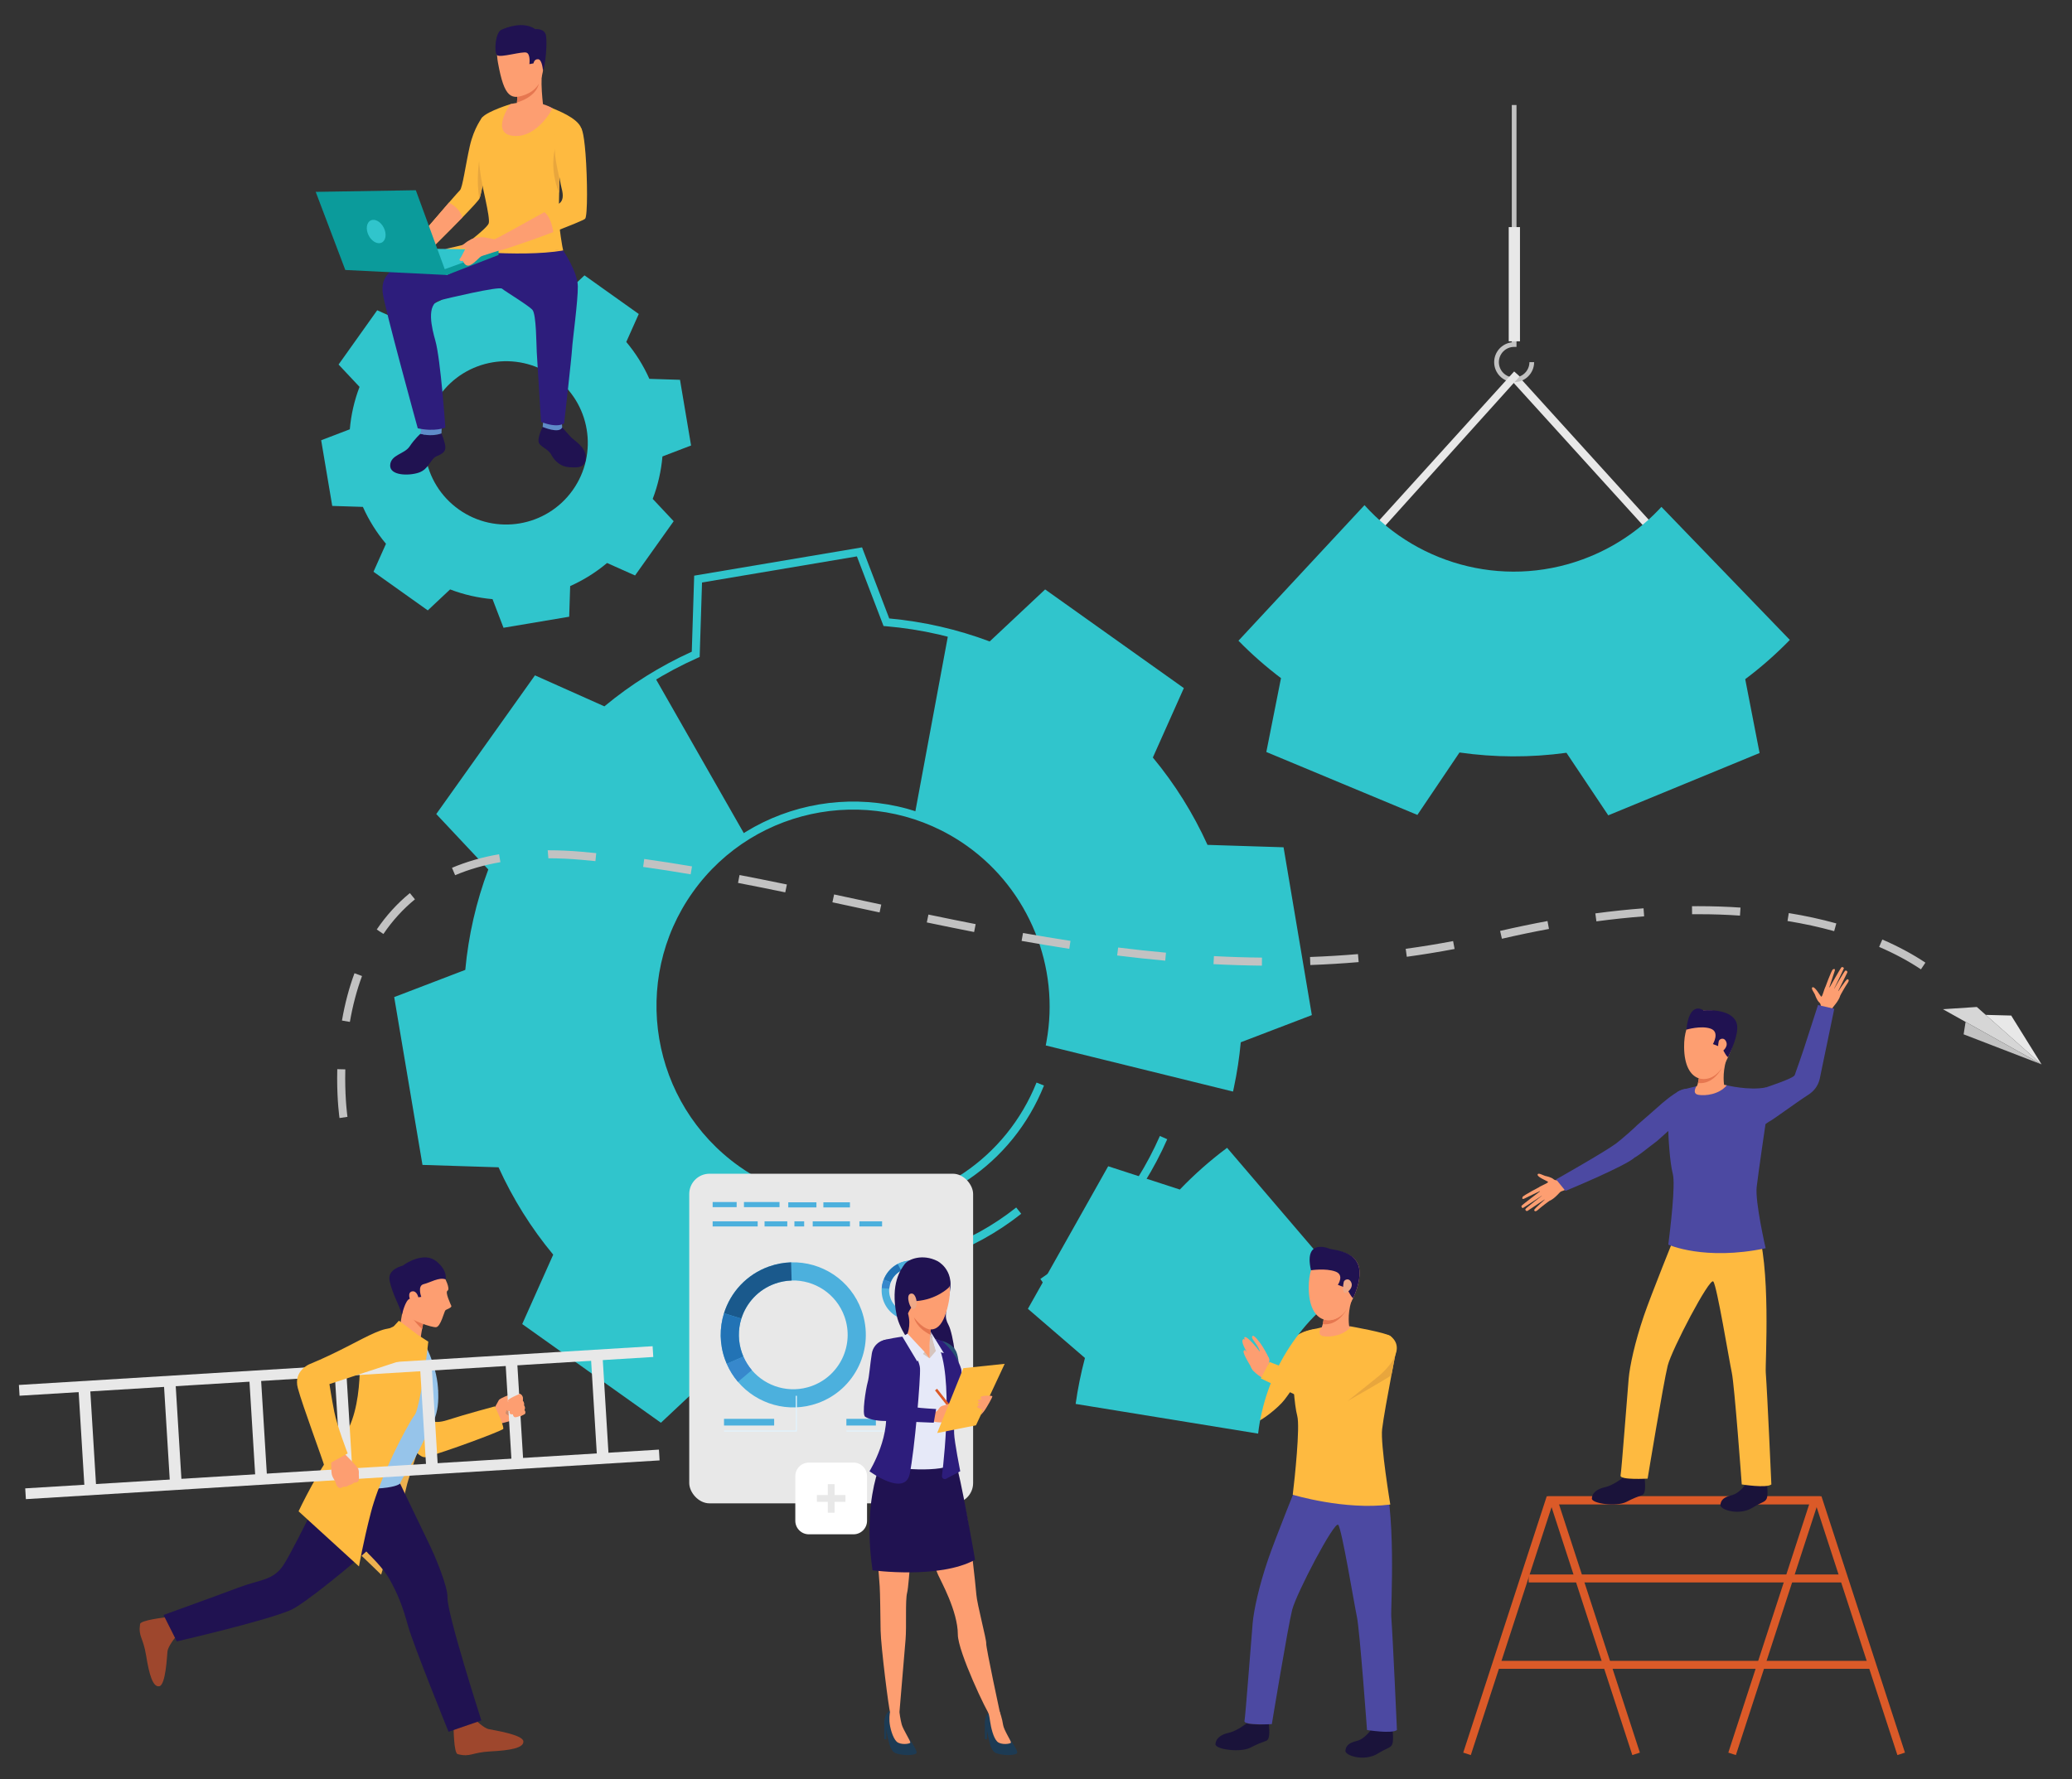 <?xml version="1.0" encoding="UTF-8"?><svg id="_Слой_1" xmlns="http://www.w3.org/2000/svg" width="2061.333" height="1770.667" viewBox="0 0 2061.333 1770.667"><rect x="0" y="0" width="2061.333" height="1770.667" fill="#333333" stroke="none"/><defs><style>.cls-1{fill:#30c5cc;}.cls-1,.cls-2,.cls-3,.cls-4,.cls-5,.cls-6,.cls-7,.cls-8,.cls-9,.cls-10,.cls-11,.cls-12,.cls-13,.cls-14,.cls-15,.cls-16,.cls-17,.cls-18,.cls-19,.cls-20,.cls-21,.cls-22,.cls-23,.cls-24,.cls-25,.cls-26,.cls-27,.cls-28,.cls-29,.cls-30,.cls-31,.cls-32,.cls-33{stroke-width:0px;}.cls-2{fill:#201251;}.cls-3{fill:#2d1d7c;}.cls-4{fill:#e8a63d;}.cls-5{fill:#1d3b54;}.cls-6{fill:#2e2626;}.cls-7{fill:#fd9e71;}.cls-8{fill:#4c49a2;}.cls-9{fill:#e2f3fe;}.cls-10{fill:#cf8c6c;}.cls-11{fill:#feba40;}.cls-12{fill:#d6d6d6;}.cls-13{fill:#4cb0dd;}.cls-14{fill:#9e472d;}.cls-15{fill:#285173;}.cls-16{fill:#e8e8e8;}.cls-17{fill:#e67750;}.cls-18{fill:#edb14f;}.cls-19{fill:#d6c5be;}.cls-20{fill:#2f6b8c;}.cls-21{fill:#2273b5;}.cls-22{fill:#1a133a;}.cls-23{fill:#0b9b9b;}.cls-24{fill:#e6e9f8;}.cls-25{fill:#db5a28;}.cls-26{fill:#c6cad9;}.cls-27{fill:#1a598c;}.cls-28{fill:#eea987;}.cls-29{fill:#fff;}.cls-30{fill:#5f8cc9;}.cls-31{fill:#c2c2c2;}.cls-32{fill:#96c4ea;}.cls-33{fill:#3788cc;}</style></defs><path class="cls-1" d="M657.525,1415.775l-137.996-98.206,30.837-69.078c-21.867-26.329-40.148-55.545-54.377-86.903l-75.688-2.4-28.137-166.992,70.731-27.078c3.158-34.273,10.854-67.867,22.891-99.926l-51.758-55.155,98.181-137.995,69.08,30.838c26.315-21.856,55.536-40.134,86.925-54.377l2.4-75.666,166.995-28.159,27.056,70.73c34.286,3.158,67.887,10.854,99.947,22.891l55.153-51.758,137.996,98.182-30.838,69.081c21.879,26.366,40.158,55.586,54.378,86.923l75.665,2.4,28.137,166.994-70.707,27.056c-1.389,15.062-3.688,30.189-6.843,45.003l-.859,4.038-186.308-45.898.68-3.705c13.663-74.48-17.351-150.954-79.011-194.827-87.879-62.535-210.25-41.917-272.781,45.961-62.523,87.866-41.905,210.235,45.962,272.78,18.366,13.07,38.528,22.773,59.924,28.834l3.521.997-35.721,188.677-4.071-.961c-15.588-3.682-31.12-8.408-46.207-14.059l-55.155,51.76ZM529.504,1314.85l127.322,90.609,54.025-50.698,2.339.894c14.182,5.419,28.784,10.004,43.469,13.648l32.806-173.275c-20.974-6.356-40.762-16.096-58.868-28.982-91.461-65.103-112.922-192.476-47.841-283.937,65.089-91.471,192.464-112.931,283.938-47.841,63.157,44.939,95.427,122.732,82.887,199.076l170.986,42.125c2.824-14.018,4.867-28.287,6.08-42.477l.214-2.499,69.266-26.504-25.959-154.075-74.121-2.351-1.022-2.289c-14.4-32.289-33.186-62.316-55.833-89.249l-1.612-1.917,30.207-67.666-127.322-90.587-54.026,50.7-2.341-.896c-32.845-12.579-67.37-20.487-102.616-23.503l-2.499-.214-26.504-69.286-154.075,25.98-2.351,74.122-2.29,1.021c-32.345,14.425-62.372,33.21-89.247,55.831l-1.918,1.614-67.667-30.207-90.587,127.321,50.7,54.027-.896,2.34c-12.578,32.844-20.486,67.361-23.503,102.595l-.214,2.498-69.287,26.525,25.959,154.075,74.143,2.352,1.022,2.289c14.411,32.313,33.197,62.333,55.833,89.226l1.613,1.918-30.206,67.666Z"/><path class="cls-1" d="M848.634,1208.689v-8c80.806,0,152.459-48.451,182.546-123.436l7.424,2.978c-31.311,78.035-105.878,128.457-189.97,128.457Z"/><path class="cls-1" d="M848.634,1265.98v-8c59.598,0,115.74-19.51,162.358-56.419l4.967,6.272c-48.047,38.039-105.906,58.147-167.325,58.147Z"/><path class="cls-1" d="M1039.51,1279.288l-4.479-6.629c52.382-35.389,93.49-84.579,118.881-142.255l7.322,3.224c-25.999,59.058-68.091,109.427-121.725,145.66Z"/><rect class="cls-16" x="1570.513" y="349.281" width="8" height="202.866" transform="translate(105.613 1174.985) rotate(-42.221)"/><path class="cls-1" d="M1287.113,927.285l-13.538-80.269-74.898-2.371c-14.335-32.152-33.208-62.582-56.414-90.196l30.521-68.36-132.664-94.4-54.581,51.228c-13.779-5.278-27.763-9.705-41.876-13.298l-33.727,181.541c18.965,6.112,37.338,15.206,54.433,27.374,65.267,46.432,94.196,124.904,80.639,198.802l178.633,44.006c3.316-15.576,5.649-31.282,7.001-47.006l69.971-26.78-13.501-80.269ZM686.021,885.428c15.502-21.799,34.597-39.541,55.896-52.987l-91.159-159.761c-17.039,10.242-33.374,21.874-48.821,34.875l-68.36-30.522-47.191,66.323-47.191,66.323,51.228,54.599c-12.909,33.707-20.762,68.619-23.762,103.68l-70.009,26.799,13.538,80.269,13.521,80.27,74.898,2.369c14.354,32.152,33.189,62.565,56.433,90.178l-30.522,68.361,66.323,47.227,66.341,47.19,54.581-51.228c15.779,6.02,31.818,10.965,48.043,14.78l34.263-180.967c-21.354-6.038-42.042-15.816-61.156-29.411-89.807-63.934-110.81-188.561-46.895-278.367Z"/><path class="cls-1" d="M649.349,496.424c5.253-13.719,8.448-27.931,9.675-42.212l28.49-10.904-5.505-32.68-5.506-32.679-30.49-.967c-5.839-13.091-13.514-25.472-22.972-36.712l12.426-27.833-27.001-19.215-27.001-19.215-22.226,20.859c-13.719-5.253-27.931-8.448-42.212-9.675l-10.904-28.491-32.679,5.506-32.68,5.506-.967,30.49c-13.091,5.839-25.471,13.514-36.712,22.972l-27.834-12.426-19.214,27.001-19.215,27.001,20.859,22.226c-5.253,13.719-8.448,27.931-9.675,42.212l-28.49,10.903,5.506,32.68,5.505,32.68,30.491.967c5.839,13.091,13.514,25.471,22.972,36.712l-12.425,27.833,27.001,19.215,27.001,19.215,22.225-20.859c13.719,5.253,27.931,8.448,42.212,9.675l10.904,28.491,32.68-5.506,32.679-5.506.967-30.49c13.091-5.839,25.472-13.514,36.712-22.972l27.833,12.425,19.214-27.001,19.215-27-20.859-22.226ZM456.403,506.904c-36.563-26.02-45.111-76.753-19.091-113.316,26.02-36.563,76.753-45.111,113.317-19.091,36.563,26.02,45.111,76.753,19.091,113.317-26.02,36.563-76.753,45.111-113.317,19.091Z"/><path class="cls-31" d="M1506.352,380.28c10.963,0,19.882-8.919,19.882-19.882h-4.684c0,8.38-6.817,15.199-15.198,15.199s-15.199-6.818-15.199-15.199c0-8.381,6.818-15.199,15.199-15.199h2.342V104.521h-4.684v236.132c-9.864,1.163-17.541,9.575-17.541,19.746,0,10.963,8.919,19.882,19.883,19.882Z"/><rect class="cls-16" x="1500.96" y="225.982" width="11.194" height="113.654" transform="translate(3013.114 565.617) rotate(180)"/><polygon class="cls-16" points="1373.194 528.521 1367.272 523.142 1506.352 369.617 1511.846 374.567 1373.194 528.521"/><path class="cls-1" d="M1736.239,675.84c15.906-11.938,30.726-25.012,44.382-39.056l-127.754-132.394c-19.136,20.815-43.039,37.889-70.913,49.366-80.252,33.031-169.598,9.955-224.485-51.089l-125.386,134.918c13.231,13.516,27.386,25.945,42.318,37.221l-14.591,73.504,75.132,31.315,75.144,31.296,41.897-62.118c34.855,4.988,70.641,5.215,106.39.283l41.608,62.245,75.269-31.003,75.27-31.003-14.281-73.484Z"/><polygon class="cls-25" points="1544.522 1496.836 1799.909 1496.836 1719.419 1744.021 1726.946 1746.471 1810.812 1488.92 1538.774 1488.92 1455.708 1744.021 1463.235 1746.471 1544.522 1496.836"/><polygon class="cls-25" points="1631.441 1744.021 1550.952 1496.836 1806.338 1496.836 1887.626 1746.471 1895.153 1744.021 1812.085 1488.92 1540.049 1488.92 1623.914 1746.471 1631.441 1744.021"/><rect class="cls-25" x="1520.763" y="1566.756" width="312.584" height="7.916"/><rect class="cls-25" x="1488.56" y="1652.703" width="373.983" height="7.916"/><path class="cls-7" d="M1810.975,1006.25s1.806-6.191-.954-8.627c-2.347-2.07-3.885-6.441-4.36-7.787-.637-1.799-4.647-6.592-2.387-7.417,2.26-.825,6.992,7.584,8.336,9.149,1.345,1.565,2.866-7.536,4.453-8.98,1.588-1.445,16.52,1.929,14.753,8.055-1.767,6.125-7.698,11.502-7.795,12.641-.097,1.139-1.109,4.508-1.109,4.508l-10.937-1.541Z"/><path class="cls-7" d="M1815.313,983.92s6.655-18.393,8.125-19.247c1.47-.855,2.444-.435,1.894,1.31-.55,1.746-5.915,17.957-5.915,17.957,0,0,11.534-20.446,12.585-21.409.615-.565,2.552.137,2.344,1.098-.208.962-10.482,21.881-10.482,21.881,0,0,10.804-19.071,11.923-19.614.98-.476,2.595.612,1.892,2.081-.704,1.47-9.73,19.736-9.73,19.736,0,0,8.735-13.386,9.953-13.287.745.06,2.447.587.084,3.971-2.361,3.384-7.096,11.951-7.096,11.951l-15.576-6.428Z"/><path class="cls-7" d="M1554.323,1173.309s-5.901,2.602-8.678.184c-2.359-2.056-6.895-3.008-8.29-3.304-1.866-.396-7.144-3.745-7.666-1.395-.522,2.35,8.435,5.939,10.161,7.067,1.728,1.128-7.096,3.827-8.32,5.591-1.224,1.764,4.076,16.124,9.917,13.57,5.841-2.553,10.396-9.137,11.513-9.383,1.116-.244,4.323-1.689,4.323-1.689l-2.96-10.641Z"/><path class="cls-7" d="M1532.754,1180.533s-17.363,9.006-18.019,10.574c-.654,1.568-.111,2.48,1.548,1.706,1.658-.774,17.028-8.216,17.028-8.216,0,0-18.761,14.112-19.578,15.279-.478.685.469,2.513,1.395,2.18.926-.332,20.319-13.255,20.319-13.255,0,0-17.492,13.207-17.885,14.388-.343,1.033.947,2.493,2.312,1.603,1.364-.89,18.292-12.23,18.292-12.23,0,0-12.127,10.413-11.87,11.607.157.731.902,2.349,3.948-.436,3.046-2.786,10.919-8.601,10.919-8.601l-8.411-14.6Z"/><path class="cls-8" d="M1548.1,1173.615l9.298,11.461s59.822-24.72,68.976-33.299c0,0,2.423-.934,14.802-10.749l.001-.003c2.647-2.1,5.231-4.088,7.606-5.829,0,0,.613-.545,1.614-1.437.007-.008.008-.012.008-.012,4.449-3.971,16.518-14.747,16.518-14.747,0,0,30-15.933,17.775-33.145,0,0-5.089-4.598-12.896-.885-7.808,3.709-19.106,13.464-21.78,16.03-2.676,2.562-20.016,17.352-20.945,18.294-3.46,3.507-15.245,14.007-21.325,18.589-10.722,8.08-59.651,35.73-59.651,35.73Z"/><path class="cls-7" d="M1719.191,1051.965l-.011.019c-2.287,4.871-5.07,9.5-8.131,13.425-10.581,13.574-35.254,13.91-35.615-23.357-.068-7.058.812-12.785,2.229-17.425,5.051-16.541,16.917-19.293,16.917-19.293,8.769-.483,24.112,1.688,29.226,13.104,3.631,8.11,1.004,21.553-4.614,33.527Z"/><path class="cls-2" d="M1719.191,1051.965l-.011.019s-1.265.337-5.818-8.863c-.914-1.845-1.616-.527-2.013-1.342l-7.257-2.831s7.178-12.006-2.214-15.336c-9.573-3.397-24.216,1.015-24.216,1.015,3.134-29.604,16.917-19.293,16.917-19.293,8.769-.483,27.517.045,32.63,11.462,3.631,8.109-2.4,23.194-8.018,35.169Z"/><path class="cls-7" d="M1709.872,1036.201c.539-2.492,5.461-4.637,7.552.717s-4.905,11.033-6.749,9.857c-1.844-1.176-1.696-6.449-.803-10.574Z"/><path class="cls-22" d="M1615.517,1469.703s-10.176,8.313-18.733,10.168c-8.559,1.855-13.049,6.231-13.112,11.311-.064,5.079,24.628,8.427,34.421,3.306,14.617-7.643,16.104-5.339,17.724-9.159s.317-13.93.423-15.145c.13-1.501-20.722-.48-20.722-.48Z"/><path class="cls-6" d="M1616.216,1466.94s-1.113,4.148-.947,4.235c.165.088,19.285,2.23,18.707-1.098-.47-2.698-1.139-5.632-1.139-5.632l-16.621,2.494Z"/><path class="cls-22" d="M1737.145,1476.363s-6.332,9.588-14.367,11.514c-7.924,1.9-10.848,4.919-11.236,9.702-.388,4.782,18.68,11.045,32.078,2.643,8.803-5.519,12.086-5.205,13.859-8.713,1.773-3.507.429-13.386.605-14.524.22-1.407-20.939-.622-20.939-.622Z"/><path class="cls-20" d="M1739.276,1472.871s-.396,4.038-.246,4.13c.15.093,17.804,3.216,17.698.033-.084-2.528-1.119-5.672-1.119-5.672l-16.333,1.509Z"/><path class="cls-11" d="M1666.381,1229.392s-23.989,59.509-30.888,79.717c-9.074,26.588-14.07,50.014-15.213,62.761-1.437,16.032-7.062,91.689-8.067,96.377-1.007,4.688,26.927,3.116,26.927,3.116,0,0,15.714-95.404,19.993-112.479,3.984-15.898,41.709-88.022,45.345-83.681,3.636,4.341,15.715,78.167,18.407,90.705,2.692,12.539,9.91,111.245,9.91,111.245,0,0,24.515,3.93,29.451,0,0,0-3.867-88.016-5.583-111.524-.654-8.959,5.667-107.253-9.482-146.891-8.006-20.949-80.8,10.653-80.8,10.653Z"/><path class="cls-8" d="M1692.272,1079.963s-20.755,4.263-23.449,6.649c-2.923,2.539-8.76,28.217-9.068,35.142-.308,6.925,1.476,35.463,4.399,46.234,2.924,10.772-2.587,55.604-4.434,70.532,0,0,35.985,16.352,96.827,3.606,0,0-10.689-46.407-8.891-61.167,2.305-18.91,8.452-60.318,8.452-60.318,0,0,5.583-39.453.433-38.481-16.865,3.183-38.648-2.196-38.648-2.196h-25.622Z"/><path class="cls-7" d="M1687.626,1084.772s6.369,4.785,27.671-4.601c0,0-2.123-11.598,2.058-25.242,4.176-13.64-27.469,14.221-27.469,14.221.347.241.412,1.605.214,3.506-.012.123-.028.248-.043.374-.155,1.372-.442,2.989-.854,4.649-.049.205-.102.408-.155.615-1.195,4.561-1.422,2.496-1.422,6.479Z"/><path class="cls-17" d="M1689.203,1077.678h.003c15.261,1.961,23.59-14.484,23.83-14.969-10.446,15.229-22.976,10.284-22.976,10.284,0,0,.003,0,0,0-.154,1.372-.446,3.024-.857,4.685Z"/><path class="cls-7" d="M1687.714,1080.949s-4.879,7.26,1.923,8.496c6.802,1.236,20.686-.274,28.258-9.482,0,0-19.938-3.828-30.181.986Z"/><path class="cls-8" d="M1722.816,1119.053c-2.159-4.46,3.3-16.092,12.562-24.22,7.324-6.429,15.141-10.423,18.955-11.852,3.813-1.429,29.857-9.82,31.115-13.079,1.593-4.128,8.507-24.391,9.069-26.163,1.119-3.53,14.116-43.62,14.116-43.62l16.197,3.711s-12.078,57.965-13.583,65.393c-.992,4.894-1.825,13.538-12.729,20.497-11.082,7.073-35.371,25.018-37.813,25.966-2.443.947-28.267,23.232-37.889,3.367Z"/><polygon class="cls-12" points="2031.063 1059.157 1932.903 1004.259 1966.642 1002.033 2031.063 1059.157"/><polygon class="cls-16" points="2031.063 1059.157 2000.855 1010.571 1975.511 1009.896 2031.063 1059.157"/><polygon class="cls-31" points="1955.475 1016.883 1953.511 1029.254 2031.063 1059.157 1955.475 1016.883"/><path class="cls-31" d="M337.763,1112.543c-.096-.643-2.342-16.015-2.342-39.438,0-2.944.035-6.012.116-9.189l7.998.204c-.079,3.106-.114,6.107-.114,8.985,0,22.784,2.232,38.11,2.255,38.263l-7.913,1.176ZM348.082,1016.895l-7.883-1.361c2.883-16.705,7.077-32.545,12.466-47.079l7.501,2.781c-5.218,14.074-9.284,29.436-12.084,45.659ZM1911.065,964.584c-12.294-8.207-26.289-15.721-41.596-22.332l3.172-7.345c15.749,6.803,30.171,14.549,42.865,23.024l-4.441,6.652ZM1255.398,960.916c-15.731-.153-31.925-.66-48.131-1.505l.416-7.989c16.095.84,32.174,1.342,47.793,1.494l-.078,8ZM1303.567,960.292l-.289-7.995c15.984-.578,32.034-1.549,47.703-2.883l.68,7.971c-15.799,1.346-31.98,2.324-48.094,2.907ZM1159.248,955.968c-15.525-1.406-31.62-3.143-47.839-5.163l.988-7.938c16.131,2.009,32.136,3.735,47.571,5.134l-.721,7.968ZM1399.556,952.082l-1.084-7.928c15.747-2.152,31.61-4.74,47.149-7.695l1.494,7.859c-15.675,2.981-31.677,5.592-47.56,7.764ZM1063.771,944.16c-15.143-2.326-31.101-4.976-47.431-7.875l1.398-7.877c16.269,2.889,32.165,5.528,47.247,7.845l-1.215,7.907ZM1494.177,934.135l-1.799-7.795c15.901-3.669,31.768-6.973,47.159-9.819l1.455,7.866c-15.277,2.826-31.028,6.105-46.816,9.748ZM381.433,929.41l-6.621-4.49c9.358-13.797,20.438-25.979,32.932-36.205l5.066,6.19c-11.896,9.737-22.453,21.347-31.377,34.505ZM969.101,927.443c-14.569-2.853-29.97-5.973-47.08-9.536l1.631-7.832c17.08,3.558,32.449,6.671,46.986,9.519l-1.537,7.85ZM1824.729,926.584c-14.717-4.092-30.339-7.488-46.432-10.092l1.278-7.898c16.384,2.652,32.297,6.111,47.296,10.282l-2.143,7.708ZM1588.185,916.842l-1.06-7.93c16.239-2.173,32.373-3.873,47.954-5.055l.605,7.976c-15.43,1.17-31.41,2.856-47.499,5.008ZM1731.005,911.121c-13.46-.922-27.473-1.449-41.614-1.385-1.994,0-4.003.01-6.026.027l-.075-7.999c2.091-.019,4.179-.029,6.225-.028,14.293,0,28.438.473,42.038,1.404l-.547,7.98ZM875.053,907.956l-46.915-10.077,1.674-7.822,46.919,10.077-1.678,7.822ZM781.215,887.981c-17.146-3.543-32.519-6.617-46.994-9.398l1.51-7.856c14.512,2.787,29.92,5.869,47.104,9.419l-1.619,7.835ZM452.79,870.915l-3.125-7.365c14.293-6.063,30.045-10.605,46.819-13.499l1.359,7.884c-16.168,2.789-31.326,7.156-45.054,12.98ZM687.101,870.027c-16.37-2.781-32.279-5.255-47.286-7.353l1.107-7.923c15.084,2.108,31.073,4.595,47.519,7.389l-1.34,7.887ZM592.345,856.912c-4.58-.465-9.157-.902-13.732-1.309-11.357-1.011-22.482-1.524-33.063-1.524l-.665-7.999.333-.001c11.15-0,22.513.523,34.105,1.555,4.608.41,9.219.85,13.832,1.319l-.809,7.959Z"/><rect class="cls-16" x="685.688" y="1167.964" width="282.418" height="328.01" rx="20.18" ry="20.18"/><path class="cls-13" d="M857.137,1304.015c-10.806-30.214-39.681-48.771-70.114-47.856-7.368.222-14.826,1.585-22.146,4.202-22.167,7.929-38.063,25.586-44.594,46.446-4.526,14.457-4.554,30.452.941,45.816.546,1.527,1.14,3.031,1.776,4.499,2.891,6.654,6.684,12.675,11.188,17.966,18.886,22.203,50.225,31.587,79.297,21.191,37.531-13.425,57.074-54.732,43.651-92.265ZM807.402,1379.27c-21.797,7.796-45.291.76-59.452-15.885-3.375-3.968-6.222-8.481-8.386-13.473-.478-1.101-.924-2.227-1.334-3.373-4.12-11.518-4.096-23.511-.704-34.348,4.896-15.643,16.812-28.881,33.432-34.824,5.486-1.962,11.079-2.982,16.603-3.151,22.814-.689,44.467,13.226,52.569,35.879,10.063,28.141-4.59,59.109-32.729,69.175Z"/><path class="cls-27" d="M737.526,1312.192l-17.244-5.385c6.53-20.86,22.427-38.518,44.594-46.446,7.32-2.617,14.778-3.981,22.146-4.202l.539,18.058c-5.524.169-11.117,1.189-16.603,3.151-16.62,5.943-28.537,19.182-33.432,34.824Z"/><path class="cls-21" d="M739.564,1349.912l-16.564,7.21c-.637-1.468-1.23-2.972-1.776-4.499-5.495-15.364-5.467-31.359-.941-45.816l17.244,5.385c-3.393,10.837-3.416,22.829.704,34.348.411,1.147.856,2.272,1.334,3.373Z"/><path class="cls-33" d="M734.188,1375.088c-4.505-5.291-8.298-11.312-11.188-17.966l16.564-7.21c2.164,4.991,5.011,9.505,8.386,13.473l-13.762,11.703Z"/><path class="cls-13" d="M919.713,1348.102c-11.998-5.677-25.872-2.658-34.506,6.511-2.09,2.22-3.873,4.8-5.248,7.706-4.165,8.803-3.65,18.618.542,26.629,2.905,5.553,7.575,10.24,13.676,13.126.607.288,1.22.554,1.835.797,2.792,1.101,5.662,1.752,8.527,1.982,12.019.97,23.93-5.452,29.393-16.996,7.051-14.905.685-32.702-14.219-39.755ZM927.178,1384.66c-4.096,8.656-13.025,13.471-22.036,12.744-2.147-.174-4.3-.662-6.393-1.488-.462-.182-.922-.381-1.377-.596-4.574-2.165-8.075-5.679-10.252-9.841-3.143-6.008-3.53-13.366-.407-19.966,1.03-2.178,2.368-4.113,3.934-5.777,6.472-6.875,16.875-9.139,25.871-4.882,11.175,5.287,15.947,18.632,10.66,29.806Z"/><path class="cls-27" d="M887.119,1385.48l-6.619,3.468c-4.192-8.011-4.707-17.826-.542-26.629,1.375-2.906,3.158-5.486,5.248-7.706l5.439,5.124c-1.567,1.664-2.904,3.6-3.934,5.777-3.124,6.6-2.737,13.958.407,19.966Z"/><path class="cls-21" d="M898.748,1395.916l-2.736,6.954c-.616-.243-1.229-.509-1.835-.797-6.101-2.886-10.771-7.573-13.676-13.126l6.619-3.468c2.177,4.162,5.678,7.676,10.252,9.841.455.215.915.414,1.377.596Z"/><path class="cls-13" d="M933.931,1296.943c5.677-11.998,2.659-25.872-6.51-34.507-2.22-2.09-4.8-3.873-7.707-5.249-8.803-4.164-18.617-3.648-26.629.543-5.553,2.904-10.239,7.574-13.126,13.676-.288.606-.553,1.22-.796,1.836-1.101,2.791-1.752,5.662-1.982,8.527-.971,12.019,5.451,23.93,16.996,29.393,14.904,7.051,32.703.685,39.754-14.219ZM897.372,1304.407c-8.656-4.095-13.47-13.025-12.744-22.036.173-2.147.661-4.3,1.488-6.393.182-.462.381-.922.597-1.377,2.164-4.574,5.678-8.076,9.84-10.253,6.008-3.144,13.365-3.53,19.965-.407,2.179,1.031,4.113,2.368,5.778,3.934,6.875,6.472,9.138,16.875,4.882,25.871-5.288,11.175-18.632,15.946-29.806,10.66Z"/><path class="cls-13" d="M896.554,1264.349l-3.468-6.618c8.012-4.191,17.826-4.707,26.629-.543,2.906,1.376,5.487,3.159,7.707,5.249l-5.124,5.439c-1.665-1.566-3.6-2.903-5.778-3.934-6.6-3.123-13.957-2.736-19.965.407Z"/><path class="cls-21" d="M886.117,1275.979l-6.954-2.736c.243-.616.509-1.23.796-1.836,2.887-6.102,7.573-10.771,13.126-13.676l3.468,6.618c-4.162,2.177-7.676,5.679-9.84,10.253-.215.455-.414.915-.597,1.377Z"/><path class="cls-33" d="M877.18,1281.77c.23-2.865.881-5.736,1.982-8.527l6.954,2.736c-.827,2.093-1.315,4.245-1.488,6.393l-7.448-.602Z"/><polygon class="cls-9" points="897.772 1424.529 842.025 1424.529 842.025 1423.422 896.664 1423.422 896.664 1402.359 897.772 1402.359 897.772 1424.529"/><polygon class="cls-9" points="792.79 1424.529 720.283 1424.529 720.283 1423.422 791.682 1423.422 791.682 1388.947 792.79 1388.947 792.79 1424.529"/><rect class="cls-13" x="720.283" y="1411.89" width="49.891" height="6.647"/><rect class="cls-13" x="842.025" y="1411.89" width="29.344" height="6.647"/><rect class="cls-13" x="708.98" y="1196.12" width="23.878" height="5.103"/><rect class="cls-13" x="808.522" y="1215.332" width="37.046" height="5.104"/><rect class="cls-13" x="760.62" y="1215.332" width="22.615" height="5.104"/><rect class="cls-13" x="708.98" y="1215.332" width="44.807" height="5.104"/><rect class="cls-13" x="740.127" y="1196.12" width="35.38" height="5.103"/><rect class="cls-13" x="790.316" y="1215.332" width="9.717" height="5.104"/><rect class="cls-13" x="819.138" y="1196.403" width="26.43" height="5.103"/><rect class="cls-13" x="854.995" y="1215.332" width="22.538" height="5.104"/><rect class="cls-13" x="784.207" y="1196.403" width="28.017" height="5.103"/><path class="cls-29" d="M804.683,1455.416h44.428c7.433,0,13.468,6.035,13.468,13.468v44.427c0,7.434-6.035,13.469-13.469,13.469h-44.427c-7.433,0-13.468-6.035-13.468-13.468v-44.428c0-7.433,6.035-13.468,13.468-13.468Z"/><rect class="cls-16" x="823.521" y="1476.901" width="6.752" height="28.394"/><rect class="cls-16" x="823.521" y="1476.902" width="6.752" height="28.394" transform="translate(2317.996 664.202) rotate(90)"/><path class="cls-8" d="M966.25,1381.197c.011-.004.023-.006.038-.003-.16.07-.183.076-.038.003Z"/><path class="cls-18" d="M435.879,1383.426s-29.598,86.35-31.488,96.099c-2.066,10.661-25.217,87.415-25.217,87.415,0,0-48.583-47.573-63.756-59.643-15.174-12.07,99.531-126.406,120.462-123.871Z"/><path class="cls-14" d="M451.27,1718.137s9.814-3.983,13.843-5.689c4.029-1.705,4.633-5.449,6.327-2.953,1.694,2.496,10.11,10.163,14.648,11.137,4.537.973,34.013,5.443,34.592,12.125.579,6.68-13.158,9.027-32.556,10.041-19.379,1.013-19.862,6.019-32.792,2.716-4.029-1.029-4.061-27.376-4.061-27.376Z"/><path class="cls-14" d="M165.414,1609.338s4.856,9.045,6.925,12.764c2.07,3.72,5.754,3.914,3.517,5.812s-8.776,10.838-9.245,15.329c-.468,4.49-1.719,33.468-8.121,34.725-6.402,1.257-10.104-11.786-13.108-30.443-3.001-18.64-7.894-18.585-6.047-31.437.576-4.005,26.078-6.75,26.078-6.75Z"/><path class="cls-7" d="M490.762,1403.232s4.712-8.599,5.473-9.89c.76-1.291,4.532-3.097,9.043-4.792,4.512-1.696,11.366-1.968,12.04-1.482.674.487,1.581.666,2.285,2.68.705,2.014.193,4.102.193,4.102,0,0,2.035,2.075,1.21,4.601,0,0,1.825,2.039.419,4.757,0,0,1.728,2.038.539,3.925,0,0-3.777,1.816-4.981,2.892-1.204,1.075-9.32,4.313-17.582,6.222,0,0-9.035,2.466-8.64-13.015Z"/><path class="cls-10" d="M504.267,1399.831s-.489,4.901-1.322,6.208c-.834,1.307,9.392,5.636,9.392,5.636,0,0-2.127-11.09-8.069-11.844Z"/><path class="cls-2" d="M333.011,1462.667c-8.028,6.05-18.807,29.739-26.33,48.249-.165.333-18.077,36.583-24.886,46.752-10.227,15.274-22.967,13.91-44.909,22.248-17.826,6.773-74.211,27.142-74.211,27.142l13.201,26.268s85.348-19.567,112.665-30.893c13.849-5.741,59.603-44.333,59.609-44.338h0c5.702-4.675,10.854-9.216,15.246-13.259l.002-.001c3.493-3.214,6.506-6.11,8.938-8.504,4.357-4.295,6.837-6.977,6.837-6.977,0,0-39.423-71.772-46.164-66.689Z"/><path class="cls-11" d="M402.398,1349.128l24.183,61.119s1.204,8.47,18.859,2.748c18.022-5.841,46.915-13.536,46.915-13.536,0,0,10.215,21.455,8.084,22.699-6.165,3.596-55.878,22.121-76.602,27.771-16.443,4.484-50.175-83.732-50.175-83.732l28.737-17.069Z"/><path class="cls-2" d="M445.188,1589.672c.363-10.211-11.125-39.025-19.784-56.501h0c-13.578-27.923-27.379-56.981-27.379-56.981,0,0-78.816-.04-78.68,8.398.26,16.002,38.837,52.001,44.942,59.07l2.588,2.816s14.597,14.025,20.538,24.789c8.669,15.708,12.979,26.603,18.666,47.123,5.094,18.376,40.148,104.883,40.148,104.883l32.652-11.253s-34.256-106.494-33.692-122.345Z"/><path class="cls-32" d="M315.418,1479.534s53.8-57.376,49.166-94.47c-.377-3.002-.562-5.969-.566-8.886-.012-3.816.282-7.554.845-11.185,3.374-21.724,16.479-39.688,32.785-48.582,0,0-.155-4.74,22.491,17.017,1.25,1.2,13.871,23.403,15.588,47.549,2.103,29.544-6.361,35.474-16.788,57.94-7.621,16.42-18.587,30.721-20.915,37.272,0,0-6.049,9.667-82.608,3.345Z"/><path class="cls-7" d="M421.558,1314.533s-.274,1.204-.662,3.072c-.288,1.377-.638,3.11-.992,4.99-.956,5.095-1.919,11.251-1.655,14.154.495,5.428-20.045-19.412-20.045-19.412,0,0,3.772-17.197,4.882-36.854,1.108-19.656,18.472,34.049,18.472,34.049Z"/><path class="cls-17" d="M420.926,1317.465c-.287,1.376-.667,3.251-1.021,5.131-6.957-6.559-12.229-14.344-13.804-16.777,3.035,4.076,14.825,11.646,14.825,11.646Z"/><path class="cls-11" d="M414.116,1404.881c-.166.537-.407,1.028-.617,1.511-.745,1.721-2.696,3.919-4.58,7.156-16.008,27.523-33.117,65.148-39.924,91.473-7.76,29.999-11.864,53.72-11.864,53.72l-60.092-54.858s20.867-44.713,42.746-71.366c24.229-29.516,17.346-96.635,17.346-96.635l34.573-16.038,5.152-5.636,18.9,14.168,10.339,6.704s-5.031,47.363-11.979,69.802Z"/><rect class="cls-16" x="328.983" y="1048.425" width="10.743" height="631.627" transform="translate(1675.638 947.227) rotate(86.5)"/><rect class="cls-16" x="335.275" y="1151.329" width="10.742" height="631.627" transform="translate(1784.257 1037.568) rotate(86.5)"/><rect class="cls-16" x="590.835" y="1344.519" width="11.626" height="108.594" transform="translate(-84.197 38.991) rotate(-3.496)"/><rect class="cls-16" x="505.863" y="1349.715" width="11.625" height="108.594" transform="translate(-84.778 33.864) rotate(-3.501)"/><rect class="cls-16" x="420.892" y="1354.91" width="11.626" height="108.594" transform="translate(-85.266 28.69) rotate(-3.501)"/><rect class="cls-16" x="335.921" y="1360.105" width="11.625" height="108.594" transform="translate(-85.746 23.511) rotate(-3.501)"/><rect class="cls-16" x="250.949" y="1365.301" width="11.626" height="108.594" transform="translate(-86.218 18.331) rotate(-3.501)"/><rect class="cls-16" x="165.978" y="1370.496" width="11.625" height="108.595" transform="translate(-86.694 13.151) rotate(-3.501)"/><rect class="cls-16" x="81.006" y="1375.691" width="11.625" height="108.594" transform="translate(-87.17 7.971) rotate(-3.501)"/><path class="cls-7" d="M337.098,1480.51s-1.867-1.616-2.338-2.721c0,0-.704-2.076-1.293-3.522-.189-.459-.363-.854-.503-1.097-.582-1.017-2.163-3.075-2.873-5.91-.712-2.831-.637-15.836-.637-15.836l7.04-1.956,6.331-2.771s12.683,12.613,13.651,15.176c.093.251.176.502.235.744.609,2.249.117,4.179.304,5.395.064.447.415,4.938-.552,5.873-1.34,1.301-2.797,1.658-4.046,1.382,0,0-2.737,2.431-5.2,2.528,0,0-2.453,2.324-5.551,1.573,0,0-2.753,2.079-4.568,1.142Z"/><path class="cls-11" d="M395.21,1355.174s13.709-.875,6.894-21.648c-9.197-28.031-36.527.354-94.262,23.985,0,0-16.176,6.538-11.543,23.823,4.633,17.285,25.122,72.179,26.464,77.702l23.135-12.723s-10.534-27.247-13.35-41.511c-2.816-14.265-4.808-27.519-4.808-27.519l67.471-22.109Z"/><path class="cls-7" d="M516.118,1387.469s-11.329,4.577-10.818,6.493c.512,1.916,1.862,2.309,1.862,2.309l-3.809,3.999s-1.026,4.071,3.708,4.001c0,0-1.353,3.703,3.21,3.089,0,0,.197,2.842,2.361,2.931,2.164.089,9.331-3.158,9.331-3.158,0,0,1.562-1.501-.184-4.062,0,0,1.425-2.407-.496-4.641,0,0,.879-2.248-1.216-4.641,0,0,1.317-5.019-2.751-6.722,0,0-.725.203-1.2.4Z"/><path class="cls-7" d="M496.575,1393.159s8.352.75,12.732,3.162c.99.546,1.851,1.255,1.718,2.38-.133,1.126-1.932,2.363-5.566,2.223-3.635-.141-8.396,1.342-8.396,1.342,0,0-3.693-1.237-.487-9.107Z"/><path class="cls-7" d="M442.007,1270.669s6.369,11.874,3.194,13.711c-2.624,1.518,3.038,13.17,3.778,15.073.74,1.903-4.753,3.272-5.921,4.493-1.169,1.221-4.661,16.271-9.183,16.715-4.522.443-24.877-6.689-30.411-12.47-5.534-5.78-10.024-31.843-6.295-42.822,3.729-10.98,33.598-15.444,44.839,5.3Z"/><path class="cls-2" d="M443.347,1273.105s2.421-8.622-9.417-18.151c-11.839-9.53-29.886,1.938-32.147,3.69-2.012,1.56-14.04,11.544-9.45,26.131,7.669,24.374,7.592,23.361,7.592,23.361,0,0,3.318-14.707,7.763-15.731,4.823-1.109,11.419-1.88,11.419-1.88,0,0-4.158-11.119,2.385-12.676,6.542-1.558,15.246-7.216,21.855-4.744Z"/><path class="cls-7" d="M416.285,1291.324c-.323-1.301-1.803-7.123-6.362-6.26-4.56.862-3.042,8.026.479,12.215,3.522,4.187,7.685,1.303,5.882-5.955Z"/><path class="cls-2" d="M400.832,1259.427s-15.807,3.228-13.222,15.182c2.584,11.954,9.589,25.375,10.594,28.18,1.005,2.806,2.628-43.361,2.628-43.361Z"/><path class="cls-2" d="M418.318,431.592s-5.709,5.004-10.836,12.694c-5.127,7.689-18.735,8.098-19.318,18.595-.582,10.497,18.503,10.82,28.523,7.403,10.02-3.417,11.535-13.67,17.594-16.233,6.059-2.563,9.205-4.639,8.739-9.643-.466-5.004-3.819-13.128-3.819-13.128,0,0-3.765,1.202-5.979,1.446-2.214.244-9.661.331-14.904-1.134Z"/><path class="cls-11" d="M487.001,147.19s-3.84,22.838-6.935,37.923v.001c-1.256,6.117-2.389,10.96-3.092,12.484-.885,1.919-8.094,9.659-16.915,18.742-15.48,15.935-35.933,36.002-35.933,36.002l-7.995-15.177s18.166-21.296,30.481-35.506c5.7-6.577,10.146-11.634,10.961-12.363,2.575-2.303,5.562-24.998,9.763-43.698,4.201-18.7,12.619-29.034,12.619-29.034l7.046,30.625Z"/><path class="cls-7" d="M460.058,216.341c-15.48,15.935-35.933,36.002-35.933,36.002l-7.995-15.177s18.166-21.296,30.481-35.506c3.775,1.851,10.705,6.267,13.446,14.681Z"/><path class="cls-2" d="M559.331,425.338s5.257,5.814,8.366,9.337c3.109,3.524,15.016,9.823,15.081,20.289.07,11.35-8.785,10.355-16.662,9.941-7.877-.415-14.278-5.857-17.595-12.283-3.317-6.426-12.141-8.114-12.763-13.297-.622-5.182,4.09-14.51,4.09-14.51l19.482.523Z"/><path class="cls-30" d="M540.865,415.154l-1.017,9.661s16.441,7.165,19.482.523l-.706-8.604-17.76-1.58Z"/><path class="cls-30" d="M419.215,424.599l-.896,6.993s9.937,3.51,20.883-.312l.223-6.218-20.209-.463Z"/><path class="cls-11" d="M560.26,249.257c.572,2.032-105.239,0-105.239,0,0,0,29.27-21.305,31.167-26.996,1.897-5.691-7.453-39.839-8.673-50.95-.976-8.891-3.42-48.669,2.439-54.745,6.126-6.352,28.186-13.009,28.186-13.009l32.16,1.194s5.308,1.109,9.102,2.871c3.794,1.762,25.492,9.49,29.015,20.331,3.523,10.84-21.65,45.694-21.65,45.694,0,0-.048,1.566-.124,4.133v.002c-.097,3.423-.241,8.625-.373,14.268-.168,7.308-.315,15.354-.315,21.232,0,13.82,3.735,33.941,4.306,35.975Z"/><path class="cls-3" d="M560.261,249.257s14.392,21.138,14.595,35.569c.203,14.431-5.331,54.446-5.738,62.373-.406,7.926-7.859,73.986-7.859,73.986,0,0-5.76,5.352-23.036-1.355,0,0-3.813-62.647-4.22-69.354-.407-6.707-.407-37.602-4.269-42.073-3.861-4.471-27.235-18.496-30.284-21.138-3.049-2.643-56.162,10.036-61.727,11.479-14.41,3.737-7.842,28.812-4.654,40.053,5.334,18.806,9.996,86.724,9.996,86.724,0,0-10.265,4.373-27.457.678,0,0-33.76-122.634-34.845-134.829-1.084-12.195-1.616-32.305,81.58-47.59l97.917,5.478Z"/><path class="cls-7" d="M516.965,33.684s-27.917-6.297-21.54,28.835c6.377,35.133,13.091,37.895,29.933,30.623,16.843-7.271,15.335-29.78,16.182-40.818.848-11.038-15.669-18.258-24.575-18.641Z"/><path class="cls-7" d="M509.578,112.575s12.363,13.108,31.903,1.195c0,0-4.37-28.406-2.07-42.242,2.3-13.836-25.495,21.438-25.495,21.438.367.192.608,1.512.663,3.39.048,1.593-.037,3.585-.292,5.63-.574,4.6-2.004,9.457-4.71,10.588Z"/><path class="cls-7" d="M531.937,57.859c.368-3.099,6.494-4.235,6.988.412.493,4.647-2.784,12.803-5.109,12.001-2.325-.802-2.386-8.138-1.878-12.412Z"/><path class="cls-2" d="M540.18,70.353s-.72-11.069-4.764-11.415c-4.043-.345-4.665,4.113-4.665,4.113l-4.083.771s1.291-9.703-2.747-11.397c-4.037-1.695-26.157,5.341-29.398,2.493-3.241-2.848-1.716-22.528,4.145-25.222,5.861-2.692,22.047-8.728,33.906-.701,0,0,9.244-1.054,10.615,6.406,1.371,7.46-.497,29.405-3.01,34.952Z"/><path class="cls-17" d="M514.288,101.987c20.159-6.216,21.677-18.355,21.699-18.544-6.638,11.406-21.407,12.914-21.407,12.914.048,1.593-.037,3.585-.292,5.63Z"/><path class="cls-7" d="M549.733,107.775s-14.762,29.388-38.611,27.491c-23.849-1.897-4.065-31.436-2.981-31.709,1.191-.3,24.459-6.098,41.592,4.218Z"/><path class="cls-11" d="M442.918,247.768s73.073,9.009,117.343,1.489l-84.591-10.569s-.499,2.157-32.752,9.081Z"/><path class="cls-7" d="M497.571,235.359l-5.443,2.758s1.24,8.647,4.221,11.267l6.108-1.559s-1.272-9.485-4.886-12.466Z"/><path class="cls-11" d="M582.127,217.653c-1.088,1.261-15.455,7.038-31.683,13.289l-.002.002c-22.17,8.541-47.179,16.619-47.179,16.619l-5.693-12.203s26.189-14.231,43.886-24.211c8.36-4.714,14.823-8.48,15.737-9.35,2.845-2.711,3.583-7.056,1.491-14.635-2.093-7.579-6.911-42.414-7.453-46.479-.542-4.065,1.355-14.905,11.518-15.447s15.335,2.326,15.335,2.326c0,0,2.551,1.062,4.448,25.724,1.897,24.662,2.168,61.385-.406,64.365Z"/><path class="cls-4" d="M556.642,177.781v.002c-.097,3.423-.241,8.625-.373,14.268-9.919-24.312-4.189-43.716-4.091-44.042-1.073,6.598,4.386,29.45,4.463,29.773Z"/><path class="cls-4" d="M480.066,185.113v.001c-1.256,6.117-2.389,10.96-3.092,12.484-3.388-16.396-.34-37.388-.34-37.388.463,10.027,3.432,24.902,3.432,24.902Z"/><path class="cls-7" d="M550.444,230.942l-.002.002c-22.17,8.541-47.986,16.881-47.986,16.881l-4.886-12.465s26.189-14.231,43.886-24.211c0,0,6.439,3.136,8.987,19.793Z"/><polygon class="cls-1" points="495.995 248.549 392.135 247.021 444.573 273.647 495.995 248.549"/><polygon class="cls-23" points="444.573 273.647 495.995 253.728 495.995 248.549 440.508 268.565 444.573 273.647"/><path class="cls-7" d="M493.304,238.307s-6.487-1.01-10.972-2.054c-3.47-.809-12.098.305-14.296,2.532-2.198,2.227-9.187,17.744-10.508,18.691-1.322.947.677,3.138,2.999,2.038,0,0,2.131,6.79,7.391,4.248,5.26-2.542,8.831-8.092,11.586-9.069,2.755-.978,18.796-5.909,18.796-5.909,0,0-.862-12.129-4.995-10.477Z"/><path class="cls-7" d="M469.619,237.767s-4.167,2.013-5.255,2.911c-1.088.897-5.497,4.198-6.566,4.975-1.069.777,1.611,2.985,9.495-.429,7.884-3.415,2.326-7.456,2.326-7.456Z"/><polygon class="cls-23" points="444.573 273.647 413.679 189.298 314.086 190.924 343.529 268.653 444.573 273.647"/><path class="cls-1" d="M381.812,226.613c3.039,6.075,2.121,12.691-2.05,14.778-4.172,2.087-10.017-1.147-13.056-7.222s-2.122-12.692,2.05-14.779,10.017,1.147,13.056,7.223Z"/><path class="cls-2" d="M932.549,1254.846s16.554,8.097,12.461,30.125c-4.093,22.029-5.904,24.997-1.326,33.604,4.578,8.607,9.98,45.325,5.86,52.284-4.12,6.959-51.001-30.584-57.503-62.082-6.501-31.498,4.121-45.508,7.875-50.727,3.754-5.22,18.018-10.622,32.633-3.205Z"/><path class="cls-15" d="M937.135,1334.366s8.423,1.714,13.156,8.681c3.292,4.844,3.558,15.608,4.033,17.636.475,2.026,6.76,24.966,6.76,24.966l-17.553,11.764-6.396-63.046Z"/><path class="cls-5" d="M1001.981,1726.642s11.454,15.419,9.883,17.863c-1.571,2.444-13.616,2.793-20.948,0-7.332-2.793-7.506-20.864-10.823-28.63-1.389-3.25,1.583-12.846,5.761-13.541,4.178-.696,8.723,1.349,8.723,1.349,0,0-4.334,10.937,7.405,22.959Z"/><path class="cls-7" d="M994.653,1703.558s2.41,6.566,3.29,12.836c.731,5.2,8.16,16.241,7.811,17.637-.349,1.397-9.776,2.662-13.616-.939-3.84-3.6-6.312-14.07-7.157-20.333-.788-5.833-1.782-8.715-1.782-8.715,0,0,7.788-4.327,11.454-.486Z"/><path class="cls-5" d="M902.284,1726.897s11.041,15.164,9.47,17.608c-1.571,2.444-13.616,2.793-20.948,0-7.332-2.793-7.506-20.864-10.823-28.63-1.389-3.25,1.583-12.846,5.761-13.541,4.178-.696,9.078,1.496,9.078,1.496,0,0-4.276,11.045,7.463,23.066Z"/><path class="cls-7" d="M894.821,1703.83s.873,7.157,2.269,12.221c1.397,5.062,8.903,16.584,8.554,17.98-.35,1.397-9.776,2.662-13.617-.939-3.84-3.6-6.808-14.023-7.157-20.333-.349-6.309.873-10.425.873-10.425,0,0,5.412-2.344,9.078,1.496Z"/><path class="cls-7" d="M949.995,1452.791s9.828,45.724,12.085,57.236c2.257,11.512,8.578,67.268,9.255,76.748.677,9.48,10.256,45.203,9.805,48.589-.452,3.386,14.202,71.403,14.202,71.403,0,0-5.004,4.028-10.28.364-2.714-1.885-32.15-63.678-32.15-80.606,0-23.402-17.305-53.951-19.538-59.185-20.743-48.639-16.659-63.508-19.368-66.668-2.709-3.16-2.944,1.952-4.524,8.949-1.581,6.998-4.964,67.494-6.996,75.168-2.031,7.676-.454,33.635-1.583,46.728-1.129,13.092-6.084,72.313-6.084,72.313,0,0-3.838,6.014-9.222.157-1.158-1.261-9.296-65.971-9.521-81.546-.226-15.576-.467-37.056-.903-43.792-4.182-64.544-14.46-73.762,1.728-119.441,30.311-85.528,73.093-6.417,73.093-6.417Z"/><path class="cls-2" d="M883.988,1440.013s-28.002,39.188-15.946,122.554c0,0,66.416,9.033,101.998-10.449,0,0-14.714-85.952-20.045-99.326-5.332-13.375-66.007-12.778-66.007-12.778Z"/><polygon class="cls-5" points="979.786 1714.52 979.786 1730.663 981.881 1730.663 981.881 1718.186 979.786 1714.52"/><polygon class="cls-5" points="879.676 1714.52 879.676 1730.663 881.77 1730.663 881.77 1718.186 879.676 1714.52"/><path class="cls-24" d="M921.568,1328.651s10.316,4.871,13.898,5.588c3.582.716,17.48,18.769,19.916,25.36,2.436,6.591,0,16.477-5.015,28.083-5.015,11.604-.287,15.474-2.579,27.079-2.292,11.605-4.298,36.178-3.869,42.626.43,6.446-57.952,7.663-71.276-4.085,0,0,13.392-20.058,15.111-22.924,1.72-2.865.287-18.483-1.29-22.494-1.576-4.012-12.065-38.129-12.065-38.129,0,0-8.582-26.201-.83-32.221,6.734-5.231,25.087-7.095,28.383-8.241s12.881-1.645,19.616-.643Z"/><path class="cls-19" d="M924.863,1351.648l6.269-7.34-5.443-19.325s-1.828,10.762-.825,26.665Z"/><path class="cls-7" d="M926.493,1316.746s-.283,2.587-.617,6.162c-.144,1.585-.303,3.366-.451,5.202-.42,5.208-.761,10.852-.562,13.721,0,0-10.721,10.745-22.912-12.535,0,0,5.129-9.598,1.268-22.675-3.862-13.072,23.273,10.125,23.273,10.125Z"/><polygon class="cls-7" points="924.863 1341.833 924.863 1351.648 912.526 1342.43 924.863 1341.833"/><polygon class="cls-19" points="924.863 1351.648 919.741 1345.308 902.487 1328.112 896.906 1333.487 924.863 1351.648"/><path class="cls-3" d="M900.092,1329.756s14.479,21.975,15.171,31.645c.692,9.671-5.381,82.017-10.244,105.27-4.863,23.256-40.002-2.622-40.002-2.622,0,0,23.613-38.22,14.549-68.822-9.064-30.603-12.358-42.838-12.358-42.838,0,0,3.119-17.042,14.17-19.44,9.69-2.102,18.714-3.193,18.714-3.193Z"/><path class="cls-3" d="M956.334,1362.535s2.612,9.241-7.562,29.667c0,0,.161,26.142.448,34.309.286,8.167,6.061,37.533,6.061,37.533l-13.902,7.403c-2.027,1.187-4.536-.459-4.253-2.791,2.849-23.502,12.119-112.65-7.905-136.613l8.035,2.369s14.275,11.682,19.078,28.123Z"/><polygon class="cls-24" points="931.132 1344.308 939.03 1346.489 925.688 1324.983 931.132 1344.308"/><polygon class="cls-24" points="919.741 1345.308 912.526 1354.764 897.712 1330.072 902.872 1327.106 919.741 1345.308"/><rect class="cls-25" x="939.489" y="1379.405" width="2.613" height="30.89" transform="translate(-662.49 884.772) rotate(-38.353)"/><path class="cls-7" d="M929,1405.03s1.831.036,3.035-.872c2.079-1.567,2.828-5.428,6.497-5.147,3.668.281,5.37,11.787,4.451,13.965-.919,2.178-6.014,3.268-13.543,1.767-7.53-1.5-.439-9.713-.439-9.713Z"/><path class="cls-7" d="M937.272,1399.091s5.274-1.798,11.361-3.114c5.341-1.155,11.722-1.532,12.343-.606.692,1.03-5.202,1.923-10.435,3.408-4.818,1.368-3.67,1.87-3.67,1.87,0,0-.317-.161,5.184-.676,5.914-.552,12.005-.54,12.607.642.292.575.088.964-2.043,1.503,1.281-.058,1.461.275,1.51.788.253,2.665-8.374,4.786-11.8,5.626,2.635-.63,4.625-.822,3.677.963-1.085,2.041-13.396,4.512-17.737,5.803-4.737,1.409-.996-16.206-.996-16.206Z"/><path class="cls-3" d="M883.421,1333.342c-3.628-1.174-14.278,2.602-16.078,13.522-1.8,10.92-2.52,23.04-4.2,28.92-1.68,5.88-5.96,31.933-2.361,34.094,3.601,2.159,10.416,4.133,19.98,4.133,9.875,0,48.164,1.719,48.164,1.719l2.4-13.602s-14.543-.752-22.077-1.894c-6.706-1.017-16.003-3.872-26.947-5.071,0,0,2.32-16.139,4-20.699,1.68-4.559,13.438-35.84-2.882-41.121Z"/><polygon class="cls-7" points="953.452 1403.174 955.248 1407.548 951.404 1404.795 953.452 1403.174"/><polygon class="cls-11" points="932.359 1425.987 970.927 1418.336 999.531 1357.131 958.365 1361.457 932.359 1425.987"/><path class="cls-7" d="M975.736,1407.951s2.114-1.963,3.998-4.712,8.046-13.24,7.482-13.899c-.564-.659-9.713-.882-11.372.611-1.658,1.492,1.632,2.077,1.632,2.077,0,0-5.002.516-4.646,1.928.357,1.411,3.37,1.022,3.37,1.022,0,0-4.026.772-3.417,2.012.61,1.241,2.547,1.227,2.547,1.227,0,0-3.569.447-3.127,1.801.441,1.355,6.086,2.633,5.332,3.758-.755,1.125-1.8,4.176-1.8,4.176Z"/><path class="cls-7" d="M930.148,1257.288s24.036,7.554,10.988,49.033c-13.048,41.479-45.874-4.808-42.44-30.079,3.434-25.272,31.453-18.954,31.453-18.954Z"/><path class="cls-2" d="M943.593,1281.491s-11.943,11.721-31.931,13.184c0,0-7.681,9.007-8.271,12.542,0,0-17.833-30.396,4.088-48.618,21.921-18.222,44.171,15.383,36.114,22.892Z"/><path class="cls-28" d="M911.902,1295.502c-.155-3.019-2.014-9.89-6.501-7.966-4.487,1.923.275,15.913,3.251,15.052,0,0,3.617.056,3.251-7.086Z"/><path class="cls-17" d="M925.876,1322.908c-.144,1.585-.303,3.366-.451,5.202h-.004c-13.896-6.861-16.025-16.756-16.088-17.062,9.901,12.794,16.542,11.86,16.542,11.86Z"/><path class="cls-11" d="M1209.498,1367.351s30.323,50.001,40.946,47.388c4.91-1.208,21.188-13.753,27.334-21.723,2.026-2.624,4.014-5.379,5.904-8.105.006-.006.006-.012.006-.012,7.541-10.888,13.451-21.324,13.451-21.324,0,0,29.239-29.571,11.352-41.216,0,0-14.316,1.996-20.277,8.386-5.967,6.39-12.089,18.775-13.652,22.185-1.563,3.403-22.202,27.991-23.336,28.702-1.136.711-8.931-3.51-14.066-9.244-7.564-8.445-15.784-19.848-15.784-19.848l-11.878,14.812Z"/><path class="cls-1" d="M1173.754,1183.71l-71.28-23.186-79.868,141.869,56.755,48.929c-3.983,14.976-7.093,30.252-9.26,45.719l181.55,29.545c6.818-58.458,39.393-111.598,89.08-144.044l-119.962-140.346c-16.894,12.589-32.593,26.5-47.016,41.514Z"/><path class="cls-22" d="M1241.409,1713.998s-10.287,8.404-18.939,10.279-13.191,6.299-13.256,11.435c-.065,5.136,24.898,8.52,34.799,3.342,14.777-7.726,16.279-5.397,17.918-9.259,1.638-3.862.32-14.083.428-15.312.131-1.518-20.949-.485-20.949-.485Z"/><path class="cls-6" d="M1242.114,1711.204s-1.125,4.192-.957,4.282c.166.088,19.496,2.254,18.912-1.11-.475-2.728-1.151-5.693-1.151-5.693l-16.804,2.522Z"/><path class="cls-22" d="M1364.372,1720.733s-6.402,9.691-14.525,11.639c-8.011,1.921-10.967,4.973-11.359,9.808-.393,4.835,18.885,11.167,32.43,2.675,8.9-5.581,12.219-5.264,14.012-8.81,1.793-3.546.434-13.532.613-14.685.222-1.422-21.17-.627-21.17-.627Z"/><path class="cls-20" d="M1366.525,1717.201s-.4,4.082-.248,4.175c.151.093,17.999,3.251,17.892.033-.084-2.556-1.131-5.734-1.131-5.734l-16.513,1.526Z"/><path class="cls-8" d="M1292.83,1471.049s-24.253,60.162-31.226,80.591c-9.176,26.881-14.226,50.563-15.381,63.45-1.452,16.208-7.14,92.695-8.156,97.435-1.018,4.739,27.223,3.15,27.223,3.15,0,0,15.887-96.451,20.213-113.713,4.027-16.073,42.166-88.988,45.842-84.6,3.676,4.39,15.888,79.025,18.609,91.701,2.723,12.677,10.02,112.466,10.02,112.466,0,0,24.784,3.974,29.774,0,0,0-3.91-88.981-5.644-112.748-.661-9.057,5.729-108.43-9.587-148.503-8.094-21.179-81.687,10.771-81.687,10.771Z"/><path class="cls-11" d="M1286.085,1487.405s51.592,15.647,97.039,9.741c0,0-9.944-60.145-8.111-75.078,1.291-10.727,5.634-34.587,9.198-53.459,1.493-7.875,2.817-14.9,3.769-19.721.814-4.242,1.322-6.822,1.322-6.822,0,0-1.956-9.058-5.995-12.486-4.039-3.427-39.13-9.601-39.13-9.601l-25.168-.009s-20.976,4.311-23.725,6.721c-2.954,2.579-8.826,28.546-9.164,35.537-.307,6.992,1.492,35.843,4.445,46.737,2.953,10.896-2.613,63.37-4.481,78.439Z"/><rect class="cls-26" x="1291.095" y="1369.737" width="10.475" height="15.993" transform="translate(2592.664 2755.468) rotate(180)"/><path class="cls-7" d="M1314.398,1320.977s-4.933,7.34,1.943,8.59c6.876,1.25,20.179-.276,27.835-9.587,0,0-20.105-1.81-29.778.997Z"/><path class="cls-4" d="M1340.731,1394.134s35.537-20.196,43.48-25.524c1.493-7.875,2.817-14.9,3.769-19.721,0,0-24.201,9.81-47.248,45.245Z"/><path class="cls-7" d="M1263.505,1362.639s-1.531-1.443-1.664-3.129c-.231-2.91,2.777-6.565-.486-9.29-3.265-2.725-15.447,5.009-16.738,7.47-1.29,2.461,1.855,7.416,9.42,12.279,7.565,4.863,9.469-7.33,9.469-7.33Z"/><path class="cls-7" d="M1262.309,1351.293s-2.627-5.659-6.371-11.592c-3.285-5.205-8.271-10.996-9.527-10.396-2.91,1.389,2.262,5.823,5.148,11.203,2.658,4.953,1.438,4.305,1.438,4.305,0,0,.411.129-3.606-4.698-4.318-5.189-9.312-10.073-10.912-9.622-.778.22-.976.691.261,2.83-.993-1.074-1.451-.958-1.975-.59-2.706,1.904,2.361,10.513,4.375,13.932-1.565-2.617-3.012-4.367-3.91-2.193-1.027,2.487,6.726,14.332,9.066,18.842,2.552,4.921,16.014-12.02,16.014-12.02Z"/><path class="cls-11" d="M1383.817,1329.943c-3.877-3.172-16.967-3.663-26.812,6.251-6.942,6.991-13.2,14.548-15.827,17.718-4.949,5.971-15.646,22.091-19.141,21.584-3.494-.508-28.713-9.172-30.568-9.476-1.855-.305-28.467-10.745-28.467-10.745l-8.7,16.372s52.381,25.073,57.165,26.683c4.785,1.609,14.861,7.628,25.658-1.255,10.265-8.444,29.93-23.828,35.378-28.477,2.016-1.719,28.583-24.521,11.313-38.654Z"/><path class="cls-7" d="M1314.309,1324.841s6.439,4.838,27.974-4.651c0,0-2.113-11.615,2.112-25.408,4.223-13.79-27.802,14.266-27.802,14.266.351.243.416,1.622.216,3.544-.013.125-.028.25-.044.379-.156,1.387-.446,3.022-.862,4.7-.051.207-.103.413-.156.622-1.21,4.61-1.438,2.523-1.438,6.549Z"/><path class="cls-17" d="M1315.903,1317.67h.003c15.429,1.982,23.849-14.644,24.093-15.134-10.562,15.396-23.23,10.434-23.23,10.434h-.003c-.156,1.387-.446,3.022-.862,4.7Z"/><path class="cls-7" d="M1346.221,1291.674l-.011.019c-2.312,4.926-5.127,9.605-8.221,13.573-10.697,13.723-35.641,14.062-36.006-23.614-.069-7.135.82-12.925,2.254-17.616,5.104-16.722,17.102-19.504,17.102-19.504,8.864-.489,24.378,1.705,29.547,13.247,3.67,8.199,1.016,21.789-4.665,33.895Z"/><path class="cls-2" d="M1346.221,1291.674l-.011.019s-1.279.342-5.883-8.96c-.924-1.865-1.633-.532-2.035-1.355l-7.336-2.862s6.944-9.909-2.551-13.276c-9.677-3.433-24.168-1.203-24.168-1.203-7.537-32.95,18.773-21.317,18.773-21.317,9.328,1.751,22.706,3.519,27.875,15.06,3.67,8.199,1.016,21.789-4.665,33.895Z"/><path class="cls-28" d="M1336.799,1275.737c.545-2.52,5.521-4.687,7.635.726,2.114,5.412-4.96,11.154-6.823,9.966-1.863-1.19-1.715-6.521-.811-10.691Z"/></svg>